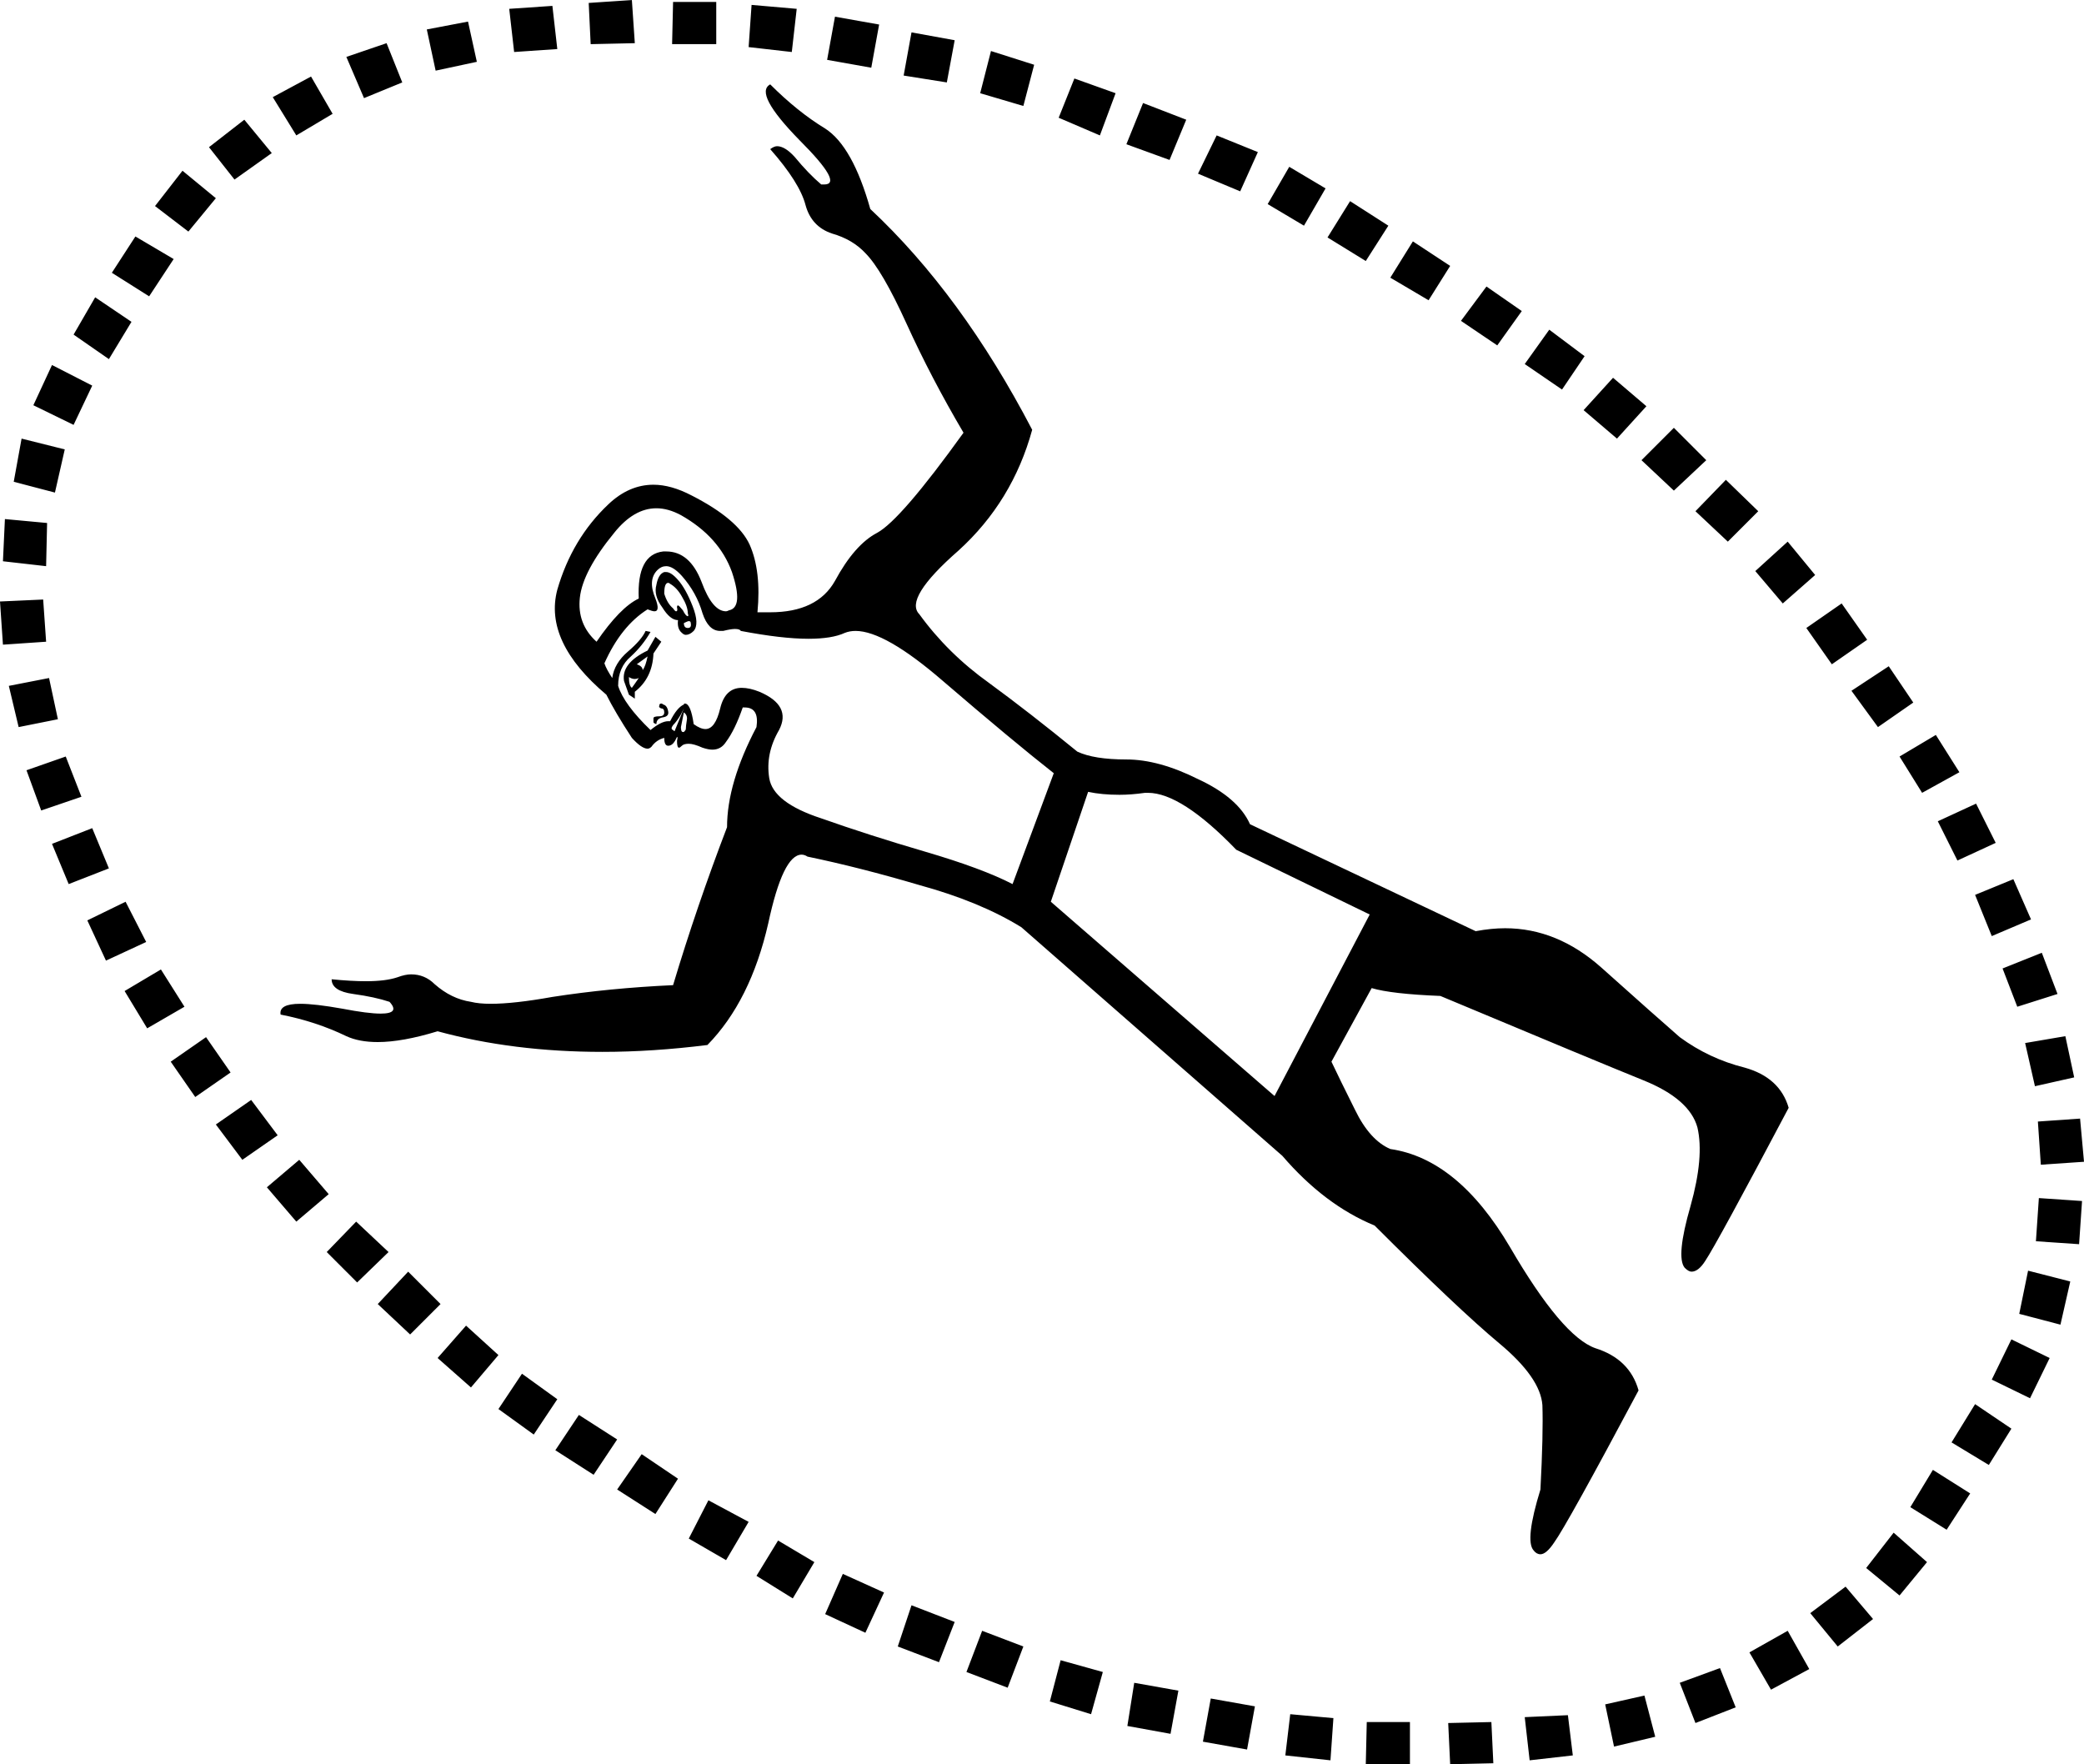 <?xml version='1.0' encoding ='UTF-8' standalone='yes'?>
<svg width='21.24' height='17.98' xmlns='http://www.w3.org/2000/svg' xmlns:xlink='http://www.w3.org/1999/xlink' >
<path style='fill:black; stroke:none' d=' M 6.44 0  L 6 0.03  L 6.02 0.45  L 6.47 0.44  L 6.44 0  Z  M 6.86 0.02  L 6.85 0.45  L 7.3 0.45  L 7.3 0.02  Z  M 5.63 0.06  L 5.19 0.09  L 5.24 0.53  L 5.68 0.5  L 5.63 0.06  Z  M 7.66 0.05  L 7.63 0.48  L 8.07 0.53  L 8.12 0.09  L 7.66 0.05  Z  M 8.51 0.17  L 8.43 0.61  L 8.88 0.69  L 8.96 0.25  L 8.51 0.17  Z  M 4.77 0.22  L 4.35 0.3  L 4.44 0.72  L 4.86 0.63  L 4.77 0.22  Z  M 9.29 0.33  L 9.21 0.77  L 9.65 0.84  L 9.73 0.41  L 9.29 0.33  Z  M 3.94 0.44  L 3.53 0.58  L 3.71 1  L 4.1 0.84  L 3.94 0.44  Z  M 10.1 0.52  L 9.99 0.95  L 10.43 1.08  L 10.54 0.66  L 10.1 0.52  Z  M 3.17 0.78  L 2.78 0.99  L 3.02 1.38  L 3.39 1.16  L 3.17 0.78  Z  M 10.95 0.8  L 10.79 1.2  L 11.21 1.38  L 11.37 0.95  L 10.95 0.8  Z  M 11.65 1.05  L 11.48 1.47  L 11.92 1.63  L 12.09 1.22  L 11.65 1.05  Z  M 2.49 1.22  L 2.13 1.5  L 2.39 1.83  L 2.77 1.56  L 2.49 1.22  Z  M 12.4 1.38  L 12.21 1.77  L 12.64 1.95  L 12.82 1.55  L 12.4 1.38  Z  M 13.14 1.7  L 12.92 2.08  L 13.29 2.3  L 13.51 1.92  L 13.14 1.7  Z  M 1.86 1.74  L 1.58 2.1  L 1.92 2.36  L 2.2 2.02  L 1.86 1.74  Z  M 13.76 2.05  L 13.53 2.42  L 13.92 2.66  L 14.15 2.3  L 13.76 2.05  Z  M 1.38 2.41  L 1.14 2.78  L 1.52 3.02  L 1.77 2.64  L 1.38 2.41  Z  M 14.4 2.46  L 14.17 2.83  L 14.56 3.06  L 14.78 2.71  L 14.4 2.46  Z  M 15.15 2.92  L 14.89 3.27  L 15.26 3.52  L 15.51 3.17  L 15.15 2.92  Z  M 0.97 3.03  L 0.75 3.41  L 1.11 3.66  L 1.34 3.28  L 0.97 3.03  Z  M 15.79 3.36  L 15.54 3.71  L 15.92 3.97  L 16.15 3.63  L 15.79 3.36  Z  M 0.53 3.72  L 0.34 4.13  L 0.75 4.33  L 0.94 3.93  L 0.53 3.72  Z  M 16.44 3.85  L 16.14 4.18  L 16.48 4.47  L 16.78 4.14  L 16.44 3.85  Z  M 17.06 4.36  L 16.73 4.69  L 17.06 5  L 17.39 4.69  L 17.06 4.36  Z  M 0.22 4.47  L 0.14 4.91  L 0.56 5.02  L 0.66 4.58  L 0.22 4.47  Z  M 17.59 4.89  L 17.28 5.21  L 17.61 5.52  L 17.92 5.21  L 17.59 4.89  Z  M 0.05 5.29  L 0.03 5.72  L 0.47 5.77  L 0.48 5.33  L 0.05 5.29  Z  M 18.22 5.52  L 17.89 5.82  L 18.17 6.15  L 18.5 5.86  L 18.22 5.52  Z  M 6.81 5.94  Q 6.82 5.94 6.83 5.95  Q 6.9 5.99 6.95 6.08  Q 7.01 6.18 7.01 6.25  Q 7.02 6.28 7.01 6.28  Q 6.99 6.28 6.96 6.22  Q 6.92 6.17 6.91 6.17  Q 6.9 6.17 6.9 6.19  Q 6.91 6.23 6.89 6.23  Q 6.88 6.23 6.86 6.2  Q 6.8 6.15 6.77 6.05  Q 6.77 5.94 6.81 5.94  Z  M 7.02 6.33  Q 7.04 6.33 7.04 6.35  Q 7.05 6.4 7.01 6.4  Q 6.97 6.4 6.97 6.35  Q 7.01 6.33 7.02 6.33  Z  M 6.79 5.83  Q 6.78 5.83 6.77 5.83  Q 6.71 5.85 6.69 5.96  Q 6.66 6.07 6.75 6.19  Q 6.83 6.32 6.91 6.32  Q 6.9 6.41 6.95 6.45  Q 6.97 6.47 6.99 6.47  Q 7.03 6.47 7.07 6.43  Q 7.13 6.36 7.06 6.18  Q 6.99 6 6.91 5.91  Q 6.84 5.83 6.79 5.83  Z  M 6.69 5.18  Q 6.81 5.18 6.94 5.25  Q 7.33 5.47 7.46 5.83  Q 7.58 6.19 7.43 6.22  Q 7.41 6.23 7.4 6.23  Q 7.26 6.23 7.15 5.93  Q 7.03 5.62 6.79 5.62  Q 6.77 5.62 6.76 5.62  Q 6.49 5.65 6.51 6.1  Q 6.32 6.19 6.08 6.54  Q 5.88 6.36 5.91 6.09  Q 5.94 5.82 6.26 5.43  Q 6.46 5.18 6.69 5.18  Z  M 0.44 6.11  L 0 6.13  L 0.03 6.57  L 0.47 6.54  L 0.44 6.11  Z  M 18.77 6.15  L 18.41 6.4  L 18.67 6.77  L 19.03 6.52  L 18.77 6.15  Z  M 6.6 6.69  Q 6.58 6.79 6.55 6.83  Q 6.55 6.79 6.49 6.77  L 6.6 6.69  Z  M 6.41 6.9  Q 6.44 6.92 6.47 6.92  Q 6.49 6.92 6.51 6.91  L 6.51 6.91  Q 6.47 6.97 6.44 7.01  Q 6.41 6.99 6.41 6.9  Z  M 6.68 6.49  L 6.6 6.63  Q 6.33 6.76 6.36 6.94  L 6.41 7.08  L 6.47 7.12  L 6.47 7.05  Q 6.65 6.91 6.66 6.66  L 6.74 6.54  L 6.68 6.49  Z  M 6.74 7.17  Q 6.72 7.17 6.72 7.19  Q 6.71 7.21 6.74 7.22  Q 6.77 7.22 6.77 7.26  Q 6.77 7.3 6.72 7.3  Q 6.66 7.3 6.66 7.32  Q 6.66 7.35 6.66 7.36  Q 6.66 7.37 6.69 7.38  Q 6.69 7.32 6.76 7.31  Q 6.82 7.3 6.81 7.25  Q 6.8 7.19 6.76 7.18  Q 6.75 7.17 6.74 7.17  Z  M 0.5 6.91  L 0.09 6.99  L 0.19 7.41  L 0.59 7.33  L 0.5 6.91  Z  M 19.25 6.79  L 18.87 7.04  L 19.14 7.41  L 19.5 7.16  L 19.25 6.79  Z  M 6.97 7.22  Q 6.97 7.22 6.97 7.22  L 6.88 7.44  Q 6.88 7.45 6.87 7.45  Q 6.87 7.45 6.86 7.44  Q 6.83 7.43 6.86 7.39  Q 6.9 7.35 6.94 7.28  Q 6.97 7.22 6.97 7.22  Z  M 6.97 7.26  Q 7.01 7.29 7 7.34  Q 6.99 7.4 6.99 7.43  Q 6.99 7.44 6.97 7.46  Q 6.96 7.46 6.96 7.46  Q 6.94 7.46 6.94 7.41  L 6.97 7.26  Z  M 19.73 7.49  L 19.36 7.71  L 19.59 8.08  L 19.97 7.87  L 19.73 7.49  Z  M 0.67 7.71  L 0.27 7.85  L 0.42 8.26  L 0.83 8.12  L 0.67 7.71  Z  M 20.14 8.19  L 19.75 8.37  L 19.95 8.77  L 20.34 8.59  L 20.14 8.19  Z  M 0.94 8.44  L 0.53 8.6  L 0.7 9.01  L 1.11 8.85  L 0.94 8.44  Z  M 6.79 5.77  Q 6.86 5.77 6.95 5.87  Q 7.1 6.04 7.16 6.25  Q 7.22 6.43 7.34 6.43  Q 7.35 6.43 7.37 6.43  Q 7.45 6.41 7.49 6.41  Q 7.54 6.41 7.55 6.43  Q 7.97 6.51 8.24 6.51  Q 8.48 6.51 8.61 6.45  Q 8.66 6.43 8.72 6.43  Q 9.02 6.43 9.61 6.94  Q 10.32 7.55 10.74 7.88  L 10.32 9.01  Q 10.01 8.85 9.43 8.68  Q 8.85 8.51 8.37 8.34  Q 7.88 8.18 7.84 7.93  Q 7.8 7.68 7.94 7.44  Q 8.07 7.19 7.74 7.05  Q 7.64 7.01 7.56 7.01  Q 7.39 7.01 7.34 7.22  Q 7.29 7.43 7.19 7.43  Q 7.14 7.43 7.07 7.38  Q 7.04 7.17 6.98 7.17  Q 6.97 7.17 6.97 7.18  Q 6.9 7.21 6.83 7.35  Q 6.82 7.35 6.81 7.35  Q 6.74 7.35 6.63 7.44  Q 6.36 7.18 6.3 6.99  Q 6.3 6.8 6.43 6.69  Q 6.55 6.58 6.63 6.44  L 6.58 6.43  Q 6.54 6.52 6.4 6.64  Q 6.26 6.76 6.24 6.91  Q 6.18 6.82 6.16 6.76  Q 6.33 6.38 6.6 6.21  Q 6.65 6.23 6.67 6.23  Q 6.73 6.23 6.68 6.1  Q 6.6 5.91 6.7 5.81  Q 6.74 5.77 6.79 5.77  Z  M 20.52 8.96  L 20.13 9.12  L 20.3 9.54  L 20.7 9.37  L 20.52 8.96  Z  M 1.28 9.19  L 0.89 9.38  L 1.08 9.79  L 1.49 9.6  L 1.28 9.19  Z  M 20.81 9.71  L 20.41 9.87  L 20.56 10.26  L 20.97 10.13  L 20.81 9.71  Z  M 1.64 9.88  L 1.27 10.1  L 1.5 10.48  L 1.88 10.26  L 1.64 9.88  Z  M 21.05 10.56  L 20.64 10.63  L 20.74 11.07  L 21.14 10.98  L 21.05 10.56  Z  M 11.09 8.07  Q 11.23 8.1 11.41 8.1  Q 11.53 8.1 11.67 8.08  Q 11.68 8.08 11.7 8.08  Q 12.04 8.08 12.6 8.66  L 13.96 9.32  L 12.99 11.17  L 10.71 9.19  L 11.09 8.07  Z  M 2.1 10.57  L 1.74 10.82  L 1.99 11.18  L 2.35 10.93  L 2.1 10.57  Z  M 2.56 11.21  L 2.2 11.46  L 2.47 11.82  L 2.83 11.57  L 2.56 11.21  Z  M 21.2 11.4  L 20.77 11.43  L 20.8 11.87  L 21.24 11.84  L 21.2 11.4  Z  M 3.05 11.82  L 2.72 12.1  L 3.02 12.45  L 3.35 12.17  L 3.05 11.82  Z  M 20.78 12.21  L 20.75 12.65  L 21.19 12.68  L 21.22 12.24  L 20.78 12.21  Z  M 3.63 12.45  L 3.33 12.76  L 3.64 13.07  L 3.96 12.76  L 3.63 12.45  Z  M 20.67 12.95  L 20.58 13.39  L 21 13.5  L 21.1 13.06  L 20.67 12.95  Z  M 4.16 12.96  L 3.85 13.29  L 4.18 13.6  L 4.49 13.29  L 4.16 12.96  Z  M 4.75 13.51  L 4.46 13.84  L 4.8 14.14  L 5.08 13.81  L 4.75 13.51  Z  M 20.5 13.65  L 20.3 14.06  L 20.69 14.25  L 20.89 13.84  L 20.5 13.65  Z  M 5.32 14  L 5.08 14.36  L 5.44 14.62  L 5.68 14.26  L 5.32 14  Z  M 20.13 14.31  L 19.89 14.7  L 20.27 14.93  L 20.5 14.56  L 20.13 14.31  Z  M 5.9 14.42  L 5.66 14.78  L 6.05 15.03  L 6.29 14.67  L 5.9 14.42  Z  M 6.54 14.82  L 6.29 15.18  L 6.68 15.43  L 6.91 15.07  L 6.54 14.82  Z  M 19.7 14.98  L 19.47 15.36  L 19.84 15.59  L 20.08 15.22  L 19.7 14.98  Z  M 7.85 0.86  Q 7.68 0.95 8.15 1.43  Q 8.6 1.88 8.4 1.88  Q 8.38 1.88 8.37 1.88  Q 8.24 1.77 8.1 1.6  Q 8 1.49 7.92 1.49  Q 7.89 1.49 7.85 1.52  Q 8.15 1.86 8.21 2.09  Q 8.27 2.31 8.48 2.38  Q 8.69 2.44 8.82 2.58  Q 8.99 2.75 9.24 3.3  Q 9.49 3.85 9.82 4.41  Q 9.18 5.3 8.94 5.43  Q 8.71 5.55 8.51 5.92  Q 8.33 6.24 7.85 6.24  Q 7.79 6.24 7.72 6.24  Q 7.76 5.82 7.64 5.55  Q 7.52 5.29 7.05 5.05  Q 6.84 4.94 6.66 4.94  Q 6.41 4.94 6.2 5.14  Q 5.83 5.49 5.68 6.01  Q 5.54 6.54 6.18 7.08  Q 6.27 7.26 6.44 7.52  Q 6.54 7.63 6.6 7.63  Q 6.62 7.63 6.64 7.61  Q 6.69 7.54 6.77 7.52  Q 6.77 7.6 6.81 7.6  Q 6.85 7.6 6.88 7.55  Q 6.9 7.51 6.9 7.51  Q 6.91 7.51 6.9 7.55  Q 6.9 7.62 6.92 7.62  Q 6.93 7.62 6.95 7.6  Q 6.97 7.58 7.02 7.58  Q 7.07 7.58 7.16 7.62  Q 7.22 7.64 7.26 7.64  Q 7.35 7.64 7.4 7.56  Q 7.49 7.44 7.57 7.21  Q 7.58 7.21 7.59 7.21  Q 7.74 7.21 7.71 7.41  Q 7.41 7.98 7.41 8.43  Q 7.1 9.24 6.86 10.04  Q 6.21 10.07 5.63 10.16  Q 5.24 10.23 5 10.23  Q 4.88 10.23 4.8 10.21  Q 4.6 10.18 4.43 10.03  Q 4.33 9.93 4.19 9.93  Q 4.13 9.93 4.05 9.96  Q 3.93 10 3.73 10  Q 3.58 10 3.38 9.98  L 3.38 9.98  Q 3.38 10.1 3.6 10.13  Q 3.82 10.16 3.97 10.21  Q 4.08 10.33 3.88 10.33  Q 3.75 10.33 3.49 10.28  Q 3.21 10.23 3.06 10.23  Q 2.84 10.23 2.86 10.34  Q 3.22 10.41 3.53 10.56  Q 3.66 10.62 3.85 10.62  Q 4.1 10.62 4.46 10.51  Q 5.23 10.72 6.14 10.72  Q 6.65 10.72 7.21 10.65  Q 7.65 10.2 7.83 9.41  Q 7.98 8.71 8.17 8.71  Q 8.2 8.71 8.23 8.73  Q 8.76 8.84 9.37 9.02  Q 9.99 9.19 10.41 9.45  L 13.07 11.78  Q 13.5 12.28 14.01 12.49  Q 14.86 13.34 15.28 13.69  Q 15.7 14.04 15.72 14.32  Q 15.73 14.61 15.7 15.18  Q 15.54 15.7 15.63 15.8  Q 15.66 15.84 15.7 15.84  Q 15.76 15.84 15.84 15.72  Q 15.97 15.54 16.7 14.17  Q 16.61 13.85 16.26 13.74  Q 15.92 13.62 15.39 12.71  Q 14.86 11.81 14.17 11.71  Q 13.96 11.62 13.81 11.31  Q 13.65 10.99 13.57 10.82  L 13.98 10.07  Q 14.18 10.13 14.68 10.15  Q 16.28 10.82 16.75 11.01  Q 17.22 11.2 17.3 11.49  Q 17.37 11.79 17.23 12.29  Q 17.08 12.81 17.17 12.92  Q 17.21 12.96 17.24 12.96  Q 17.31 12.96 17.38 12.85  Q 17.5 12.67 18.23 11.29  Q 18.14 10.98 17.78 10.88  Q 17.42 10.79 17.12 10.57  Q 16.89 10.37 16.32 9.86  Q 15.87 9.46 15.34 9.46  Q 15.2 9.46 15.04 9.49  L 12.74 8.4  Q 12.62 8.13 12.21 7.94  Q 11.81 7.74 11.48 7.74  Q 11.15 7.74 10.98 7.66  Q 10.49 7.26 10.08 6.96  Q 9.66 6.66 9.37 6.26  Q 9.21 6.1 9.77 5.61  Q 10.32 5.11 10.52 4.38  Q 9.8 3 8.87 2.13  Q 8.69 1.49 8.41 1.31  Q 8.13 1.14 7.85 0.86  Z  M 7.22 15.29  L 7.02 15.68  L 7.4 15.9  L 7.63 15.51  L 7.22 15.29  Z  M 19.3 15.62  L 19.02 15.98  L 19.36 16.26  L 19.64 15.92  L 19.3 15.62  Z  M 7.93 15.7  L 7.71 16.06  L 8.08 16.29  L 8.3 15.92  L 7.93 15.7  Z  M 8.59 16.04  L 8.41 16.45  L 8.82 16.64  L 9.01 16.23  L 8.59 16.04  Z  M 18.81 16.17  L 18.45 16.44  L 18.73 16.78  L 19.09 16.5  L 18.81 16.17  Z  M 9.29 16.36  L 9.15 16.78  L 9.57 16.94  L 9.73 16.53  L 9.29 16.36  Z  M 10.01 16.62  L 9.85 17.04  L 10.27 17.2  L 10.43 16.78  L 10.01 16.62  Z  M 18.22 16.62  L 17.83 16.84  L 18.05 17.22  L 18.44 17.01  L 18.22 16.62  Z  M 10.81 16.92  L 10.7 17.34  L 11.12 17.47  L 11.24 17.04  L 10.81 16.92  Z  M 17.53 17  L 17.12 17.15  L 17.28 17.56  L 17.69 17.4  L 17.53 17  Z  M 11.56 17.15  L 11.49 17.59  L 11.93 17.67  L 12.01 17.23  L 11.56 17.15  Z  M 16.76 17.28  L 16.36 17.37  L 16.45 17.8  L 16.87 17.7  L 16.76 17.28  Z  M 12.34 17.31  L 12.26 17.75  L 12.71 17.83  L 12.79 17.39  L 12.34 17.31  Z  M 13.15 17.47  L 13.1 17.89  L 13.56 17.94  L 13.59 17.51  L 13.15 17.47  Z  M 15.98 17.48  L 15.54 17.5  L 15.59 17.94  L 16.03 17.89  L 15.98 17.48  Z  M 13.93 17.55  L 13.92 17.98  L 14.37 17.98  L 14.37 17.55  Z  M 15.2 17.55  L 14.76 17.56  L 14.78 17.98  L 15.22 17.97  L 15.2 17.55  Z '/></svg>
